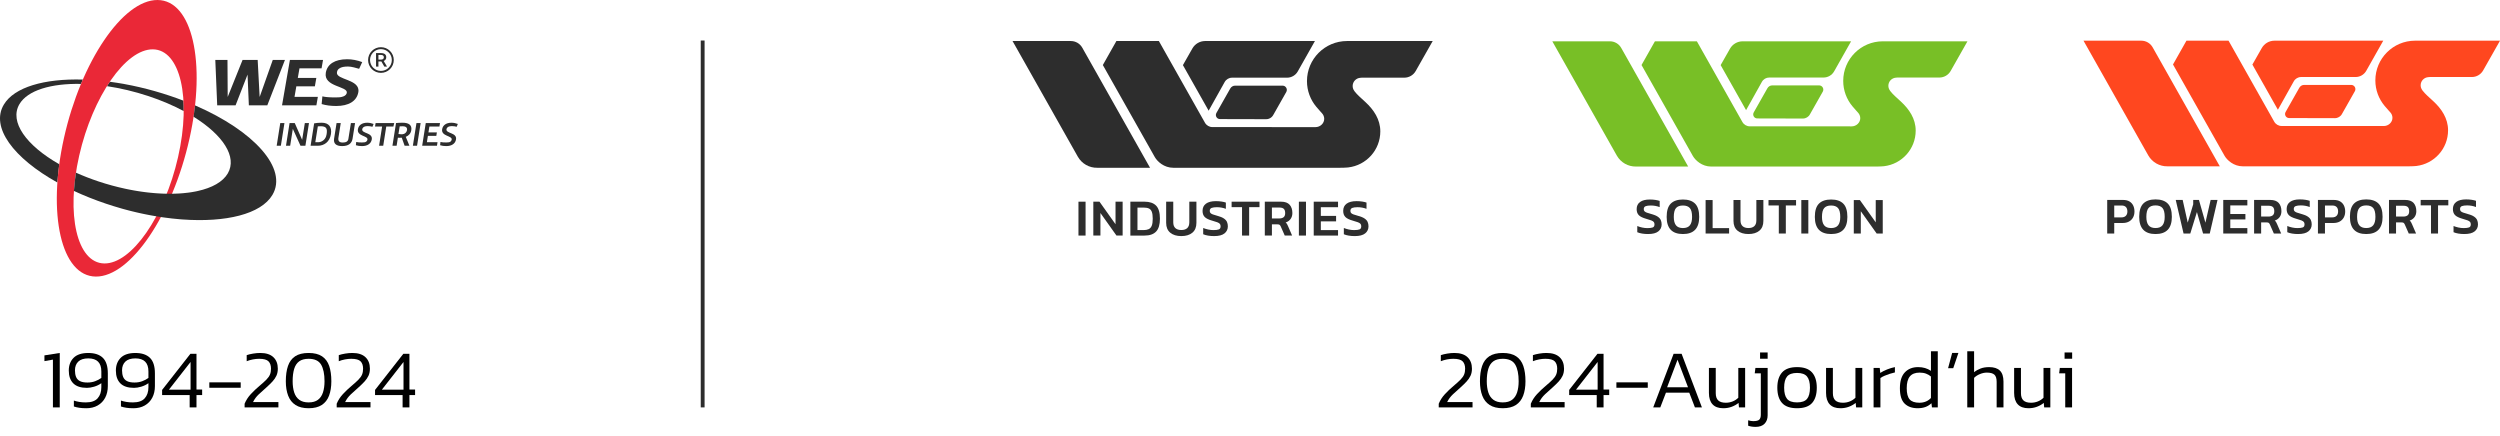 <svg xmlns="http://www.w3.org/2000/svg" id="Layer_1" data-name="Layer 1" width="651.052" height="113.445" viewBox="0 0 651.052 113.445"><defs><style>      .cls-1 {        fill: none;        stroke: #2d2d2d;        stroke-miterlimit: 10;      }      .cls-2, .cls-3, .cls-4, .cls-5, .cls-6 {        stroke-width: 0px;      }      .cls-3 {        fill: #78bf26;      }      .cls-4 {        fill: #2d2d2d;      }      .cls-5 {        fill: #ff471f;      }      .cls-6 {        fill: #ea2837;      }    </style></defs><g><g><g><path class="cls-4" d="m28.592,21.292c-.251.372-.499.754-.745,1.145,3.5.519,7.164,1.38,10.824,2.594,3.377,1.12,6.463,2.446,9.176,3.897.007-.932-.016-1.835-.067-2.708-1.12-.432-2.269-.847-3.447-1.243-5.345-1.799-10.697-3.022-15.741-3.686Z"></path><path class="cls-4" d="m15.432,42.77c-8.615-4.9-13.049-11.054-10.385-15.622,2.122-3.638,8.271-5.453,16.047-5.295.159-.381.319-.759.482-1.133-9.972-.28-17.852,1.948-20.58,6.524-3.497,5.865,2.471,13.906,13.949,20.287.105-1.543.267-3.133.488-4.761Z"></path></g><path class="cls-6" d="m41.033 0c-9.024-.057-19.934,16.02-24.368,35.91-4.434,19.889-.713,36.059,8.311,36.116,9.024.057,19.934-16.02,24.368-35.91C53.778,16.227,50.057.057,41.033 0Zm5.335,40.934c-3.502,15.398-12.104,27.788-19.212,27.675-7.108-.113-10.032-12.687-6.529-28.084,3.502-15.398,12.104-27.788,19.212-27.675,7.108.113,10.032,12.687,6.529,28.084Z"></path><path class="cls-4" d="m50.799,27.455c-.107.969-.236,1.953-.386,2.951,7.637,4.741,11.419,10.447,8.911,14.747-1.297,2.224-4.099,3.767-7.858,4.594-.019.004-.039.008-.058.013-.069.015-.139.03-.209.045-.018.004-.035.007-.053.011-.075.016-.151.031-.227.046-.012.002-.024.005-.036.007-.272.053-.549.103-.83.149-.003.001-.006.001-.01.002-.088.014-.176.028-.265.042-.014.002-.029.004-.043.007-.079.012-.157.024-.237.035-.018.003-.036.005-.054.008-.077.011-.155.022-.233.032-.018.002-.036.005-.053.007-.081.011-.163.021-.245.032-.013.002-.026.003-.04.005-.388.048-.784.09-1.186.125-.013.001-.027.002-.04.003-.085.007-.171.014-.256.021-.02.002-.039.003-.059.005-.081.006-.163.012-.244.018-.021.001-.042.003-.063.004-.083.006-.166.011-.25.016-.018.001-.036.002-.055.003-.093.006-.186.011-.28.016-.008 0-.016.001-.024.001-.312.017-.629.03-.948.039-.017.001-.034.001-.051.001-.087.002-.174.005-.261.007-.025.001-.049.001-.074.002-.081.002-.162.003-.243.004-.463.007-.934.006-1.41-.002h0c-.168-.003-.337-.007-.507-.011-0,0-0-0-.001-0-.162-.005-.324-.01-.487-.016-.016-.001-.032-.001-.048-.002-.16-.006-.321-.013-.483-.021-.01-.001-.021-.001-.031-.002-.327-.016-.657-.036-.99-.059-.02-.001-.04-.003-.06-.004-.159-.011-.319-.023-.479-.036-.02-.002-.04-.003-.061-.005-.327-.026-.655-.056-.986-.088-.024-.002-.048-.005-.072-.007-.158-.016-.316-.032-.474-.05-.029-.003-.057-.006-.086-.009-.161-.018-.322-.036-.483-.055-.013-.002-.027-.003-.04-.005-.153-.018-.307-.037-.46-.057-.028-.004-.056-.007-.084-.011-.155-.02-.311-.041-.468-.063-.037-.005-.073-.01-.11-.015-.156-.022-.312-.044-.468-.067-.029-.004-.058-.009-.086-.013-.143-.021-.286-.043-.429-.066-.03-.005-.061-.009-.091-.014-.154-.024-.308-.049-.463-.075-.043-.007-.086-.014-.129-.021-.152-.026-.304-.052-.457-.079-.04-.007-.08-.014-.12-.021-.137-.024-.275-.049-.412-.075-.031-.006-.062-.011-.093-.017-.153-.029-.306-.058-.459-.088-.048-.009-.096-.019-.143-.028-.149-.029-.298-.059-.448-.09-.048-.01-.096-.02-.144-.03-.137-.028-.274-.057-.411-.086-.022-.005-.045-.009-.067-.014-0.0 0-0.0 0-0.0 0-2.273-.488-4.588-1.114-6.9-1.881-2.092-.694-4.072-1.467-5.921-2.299-.251,1.636-.425,3.225-.527,4.755,2.585,1.205,5.378,2.323,8.346,3.322,1.359.457,2.717.877,4.072,1.26,0,0.0 0.0 0.0 0.0 0.0.012.003.024.007.035.01.183.052.365.102.548.153.054.015.108.03.162.044.168.046.337.092.505.136.038.01.075.02.113.03.167.044.334.088.5.131.059.015.119.031.178.046.175.045.351.09.526.133.052.013.104.026.157.039.141.035.281.069.422.103.059.014.119.029.178.043.171.041.341.081.512.121.064.015.129.03.193.045.136.032.273.063.409.094.058.013.115.026.173.039.163.037.327.072.49.108.069.015.138.03.207.045.156.034.313.067.469.099.066.014.132.027.198.041.13.027.26.053.39.079.069.014.137.028.206.041.164.033.327.065.49.096.066.013.132.025.199.038.125.024.25.047.375.07.062.011.123.023.185.034.164.03.328.059.491.088.067.012.135.024.202.035.141.025.282.049.423.072.436.073.87.143,1.302.208-0.0 0-0.0 0-0.0 0.0.015.002.029.004.044.007.01.002.021.003.031.005.201.03.402.059.602.088.002 0.0.005.001.007.001,1.452.206,2.881.366,4.278.48.001 0.0.001 0.0.002 0.0.199.016.398.032.596.046 0.0 0.0.001 0.0.001 0,11.321.828,20.482-1.368,23.469-6.377,4.08-6.843-4.726-16.65-20.137-23.326Z"></path><g><g><path class="cls-4" d="m67.619,25.25l3.419-9.65h3.172l-4.597,11.829h-4.806l-.342-8.007-3.115,8.007h-4.787l-.494-11.829h3.172l.057,9.65,3.875-9.65h3.932l.513,9.65Z"></path><path class="cls-4" d="m83.745,17.796h-5.755l-.437,2.508h4.825l-.38,2.179h-4.825l-.475,2.75h6.078l-.38,2.196h-8.947l2.051-11.829h8.624l-.38,2.196Z"></path><path class="cls-4" d="m83.764,27.1l.19-2.006c.836.208,1.937.277,3.514.277.836,0,1.309-.017,1.985-.277.47-.181.788-.519.864-.916.323-1.764-6.116-1.522-5.47-5.24.38-2.231,2.336-3.511,5.565-3.511,1.292,0,2.64.259,3.913.744l-.798,1.747c-.76-.19-1.932-.594-2.881-.594s-1.784.114-2.353.55c-.346.265-.47.531-.546.964-.342,2.023,6.161,1.726,5.572,5.167-.418,2.335-2.507,3.597-5.774,3.597-1.406,0-2.678-.173-3.78-.502Z"></path></g><g><path class="cls-4" d="m73.143,37.956h-1.089l.933-5.911h1.089l-.933,5.911Z"></path><path class="cls-4" d="m79.532,37.956h-1.279l-1.996-4.399-.691,4.399h-1.089l.933-5.911h1.348l1.927,4.373.7-4.373h1.08l-.933,5.911Z"></path><path class="cls-4" d="m81.81,32.123c.588-.104,1.244-.164,1.97-.164,1.893,0,2.688,1.149,2.402,2.973-.328,2.048-1.789,3.025-3.414,3.025h-1.884l.925-5.833Zm1.668.752c-.242,0-.484.009-.709.035l-.657,4.122c.225.009.51.017.769.009.005-0.0.009-0.0.014-.001.936-.035,1.747-.658,2.03-1.55.06-.189.106-.377.134-.558.233-1.486-.086-2.057-1.581-2.057Z"></path><path class="cls-4" d="m89.222,37.118c.337,0,.614-.04.849-.12.342-.117.589-.418.646-.776l.666-4.177h1.08l-.648,4.062c-.199,1.314-1.167,1.936-2.713,1.936-1.53,0-2.307-.622-2.1-1.936l.648-4.062h1.089l-.605,3.802c-.138.864.207,1.27,1.089,1.27Z"></path><path class="cls-4" d="m92.679,37.818l.086-.847c.38.104.873.13,1.521.13.23,0,.447-.019.662-.045.374-.046.683-.326.745-.698 0-.003.001-.005.001-.008.164-1.046-2.783-.821-2.489-2.696.173-1.037,1.046-1.694,2.428-1.694.57,0,1.132.121,1.659.32l-.302.735c-.363-.095-.753-.172-1.176-.172-.227,0-.47.018-.683.065-.394.088-.735.34-.801.739-0.0.003-.001.005-.001.008-.181,1.149,2.774.838,2.489,2.644-.173,1.115-1.158,1.746-2.523,1.746-.605,0-1.123-.069-1.616-.225Z"></path><path class="cls-4" d="m102.662,32.045l-.216.916h-1.858l-.786,4.995h-1.08l.786-4.995h-1.841l.147-.916h4.848Z"></path><path class="cls-4" d="m105.371,37.956l-.743-2.1c-.138.017-.32.026-.527.026-.19,0-.354-.009-.484-.026l-.328,2.1h-1.089l.933-5.911c.458-.052,1.046-.086,1.685-.086,1.746,0,2.489.683,2.29,1.953-.13.821-.622,1.391-1.435,1.728l.951,2.316h-1.253Zm-.569-2.998c.593-.031,1.092-.468,1.19-1.054.001-.003.001-.006.002-.01.095-.622-.225-1.011-1.167-1.011-.277,0-.484.009-.743.026l-.32,1.996c.199.035.467.06.726.06.107,0,.212-.003.313-.008Z"></path><path class="cls-4" d="m108.611,37.956h-1.089l.933-5.911h1.089l-.933,5.911Z"></path><path class="cls-4" d="m114.439,32.961h-2.618l-.242,1.512h2.195l-.147.916h-2.195l-.259,1.651h2.765l-.138.916h-3.854l.933-5.911h3.707l-.147.916Z"></path></g><g><path class="cls-4" d="m100.414,15.507c.117-.159.176-.362.176-.61,0-.245-.055-.446-.166-.604-.111-.158-.266-.275-.466-.351-.2-.076-.435-.115-.704-.115h-1.324v3.524h.619v-1.347h.771l.769,1.347h.705l-.871-1.468c.21-.092.374-.218.491-.376Zm-.641-.147c-.126.112-.327.169-.601.169h-.622v-1.226h.633c.269,0,.466.053.592.16.125.107.188.256.188.449,0,.186-.063.336-.189.448Z"></path><path class="cls-4" d="m101.567,13.268c-.632-.632-1.471-.979-2.365-.979s-1.733.348-2.365.979-.979,1.471-.979,2.365.348,1.733.979,2.365c.632.632,1.471.979,2.365.979s1.733-.348,2.365-.979c.632-.632.979-1.471.979-2.365s-.348-1.733-.979-2.365Zm-.359,4.37c-.536.536-1.248.831-2.006.831s-1.47-.295-2.006-.831c-.536-.536-.831-1.248-.831-2.006s.295-1.47.831-2.006c.536-.536,1.248-.831,2.006-.831s1.47.295,2.006.831c.536.536.831,1.248.831,2.006s-.295,1.47-.831,2.006Z"></path></g></g><path class="cls-4" d="m114.617,37.818l.086-.847c.38.104.873.13,1.521.13.23,0,.447-.019.662-.045.374-.046.683-.326.745-.698 0-.003.001-.005.001-.008.164-1.046-2.783-.821-2.489-2.696.173-1.037,1.046-1.694,2.428-1.694.57,0,1.132.121,1.659.32l-.302.735c-.363-.095-.753-.172-1.176-.172-.227,0-.47.018-.683.065-.394.088-.735.34-.801.739-0.0.003-.001.005-.001.008-.181,1.149,2.774.838,2.489,2.644-.173,1.115-1.158,1.746-2.523,1.746-.605,0-1.123-.069-1.616-.225Z"></path></g><g><path class="cls-2" d="m13.782,106.096v-12.443l-2.211.391v-1.496l3.989-.628v14.177h-1.778Z"></path><path class="cls-2" d="m22.445,106.313c-.665,0-1.261-.04-1.788-.119-.528-.08-1.001-.191-1.42-.336v-1.539c.419.145.885.26,1.398.347.513.087,1.087.13,1.723.13,1.416,0,2.442-.361,3.078-1.083.636-.723.954-1.676.954-2.861v-1.062c-.563.405-1.189.709-1.875.911-.687.203-1.312.303-1.875.303-1.59,0-2.775-.39-3.555-1.17s-1.171-1.893-1.171-3.338c0-1.373.419-2.478,1.257-3.316.838-.838,2.11-1.257,3.815-1.257,1.676,0,2.944.423,3.804,1.268.86.845,1.29,2.193,1.29,4.043v3.295c0,1.156-.228,2.167-.683,3.035-.455.867-1.106,1.542-1.951,2.027-.845.484-1.846.726-3.002.726Zm.347-6.698c.708,0,1.366-.112,1.973-.336s1.149-.509,1.626-.856v-1.69c0-2.269-1.135-3.403-3.403-3.403-1.156,0-2.023.278-2.601.834-.578.556-.867,1.319-.867,2.287,0,.65.094,1.214.282,1.691.188.477.52.842.997,1.095.477.253,1.142.379,1.994.379Z"></path><path class="cls-2" d="m34.708,106.313c-.665,0-1.261-.04-1.788-.119-.528-.08-1.001-.191-1.42-.336v-1.539c.419.145.885.26,1.398.347.513.087,1.087.13,1.723.13,1.416,0,2.442-.361,3.078-1.083.636-.723.954-1.676.954-2.861v-1.062c-.563.405-1.189.709-1.875.911-.687.203-1.312.303-1.875.303-1.59,0-2.775-.39-3.555-1.17s-1.171-1.893-1.171-3.338c0-1.373.419-2.478,1.257-3.316.838-.838,2.11-1.257,3.815-1.257,1.676,0,2.944.423,3.804,1.268.86.845,1.29,2.193,1.29,4.043v3.295c0,1.156-.228,2.167-.683,3.035-.455.867-1.106,1.542-1.951,2.027-.845.484-1.846.726-3.002.726Zm.347-6.698c.708,0,1.366-.112,1.973-.336s1.149-.509,1.626-.856v-1.69c0-2.269-1.135-3.403-3.403-3.403-1.156,0-2.023.278-2.601.834-.578.556-.867,1.319-.867,2.287,0,.65.094,1.214.282,1.691.188.477.52.842.997,1.095.477.253,1.142.379,1.994.379Z"></path><path class="cls-2" d="m49.39,106.096v-3.208h-7.175v-1.344l7.37-9.408h1.583v9.299h1.474v1.453h-1.474v3.208h-1.778Zm-5.398-4.617h5.636v-7.218l-5.636,7.218Z"></path><path class="cls-2" d="m54.511,100.981v-1.409h8.172v1.409h-8.172Z"></path><path class="cls-2" d="m63.7,106.096v-.954c.376-.911.911-1.741,1.604-2.493.694-.751,1.438-1.459,2.233-2.124.795-.665,1.412-1.225,1.854-1.68.441-.455.748-.896.921-1.322s.26-.928.26-1.506c0-.838-.217-1.478-.65-1.918s-1.243-.661-2.428-.661c-.535,0-1.084.054-1.647.163-.564.108-1.099.264-1.604.466v-1.583c.462-.159,1.019-.292,1.669-.401s1.271-.163,1.864-.163c1.503,0,2.641.365,3.414,1.095.773.73,1.16,1.73,1.16,3.002,0,.693-.123,1.304-.368,1.832-.246.528-.585,1.026-1.019,1.496-.434.47-.94.965-1.517,1.485-.708.622-1.384,1.232-2.027,1.832-.643.6-1.153,1.283-1.528,2.049h6.612v1.387h-8.801Z"></path><path class="cls-2" d="m80.372,106.313c-1.402,0-2.54-.282-3.414-.845-.875-.564-1.514-1.373-1.918-2.428-.405-1.055-.607-2.305-.607-3.75,0-1.561.188-2.89.564-3.989.376-1.098.997-1.936,1.864-2.514.867-.578,2.038-.867,3.512-.867,1.459,0,2.623.289,3.49.867.867.578,1.488,1.417,1.864,2.514.375,1.099.563,2.428.563,3.989,0,1.445-.199,2.695-.596,3.75-.397,1.055-1.03,1.864-1.897,2.428-.867.563-2.009.845-3.425.845Zm0-1.518c1.026,0,1.839-.228,2.438-.683s1.033-1.098,1.301-1.929c.267-.831.401-1.795.401-2.894,0-1.893-.3-3.342-.899-4.346-.6-1.004-1.68-1.506-3.241-1.506-1.041,0-1.864.224-2.471.672-.607.448-1.041,1.109-1.301,1.983-.26.875-.39,1.94-.39,3.197,0,1.099.134,2.063.401,2.894.267.831.708,1.474,1.322,1.929.614.455,1.427.683,2.439.683Z"></path><path class="cls-2" d="m87.681,106.096v-.954c.376-.911.911-1.741,1.604-2.493.694-.751,1.438-1.459,2.233-2.124.795-.665,1.412-1.225,1.854-1.68.441-.455.748-.896.921-1.322s.26-.928.26-1.506c0-.838-.217-1.478-.65-1.918s-1.243-.661-2.428-.661c-.535,0-1.084.054-1.647.163-.564.108-1.099.264-1.604.466v-1.583c.462-.159,1.019-.292,1.669-.401s1.271-.163,1.864-.163c1.503,0,2.641.365,3.414,1.095.773.73,1.16,1.73,1.16,3.002,0,.693-.123,1.304-.368,1.832-.246.528-.585,1.026-1.019,1.496-.434.47-.94.965-1.517,1.485-.708.622-1.384,1.232-2.027,1.832-.643.6-1.153,1.283-1.528,2.049h6.612v1.387h-8.801Z"></path><path class="cls-2" d="m104.845,106.096v-3.208h-7.175v-1.344l7.37-9.408h1.583v9.299h1.474v1.453h-1.474v3.208h-1.778Zm-5.398-4.617h5.636v-7.218l-5.636,7.218Z"></path></g></g><g><g><g id="Full"><g><g><path class="cls-4" d="m280.855,61.345v-8.823h1.85v8.823h-1.85Z"></path><path class="cls-4" d="m284.723,61.345v-8.823h1.604l4.179,5.877v-5.877h1.85v8.823h-1.604l-4.179-5.877v5.877h-1.85Z"></path><path class="cls-4" d="m294.371,61.345v-8.823h3.699c1.324,0,2.322.342,2.994,1.02.673.681,1.006,1.826,1.006,3.432,0,1.516-.331,2.624-.993,3.323s-1.665,1.049-3.008,1.049h-3.699Zm1.85-1.425h1.591c.52,0,.958-.08,1.316-.24.355-.16.625-.451.801-.878.179-.424.267-1.036.267-1.828s-.083-1.401-.246-1.823c-.165-.419-.419-.707-.769-.862-.347-.155-.803-.232-1.369-.232h-1.591v5.864h0Z"></path><path class="cls-4" d="m307.638,61.482c-1.214,0-2.175-.294-2.885-.883-.707-.59-1.062-1.447-1.062-2.57v-5.509h1.85v5.37c0,.675.181,1.18.547,1.513.366.334.881.499,1.548.499s1.18-.165,1.543-.499c.36-.334.542-.838.542-1.513v-5.37h1.85v5.509c0,1.124-.352,1.98-1.054,2.57-.705.59-1.663.883-2.877.883Z"></path><path class="cls-4" d="m316.186,61.482c-.566,0-1.094-.04-1.583-.123-.488-.083-.91-.2-1.268-.355v-1.631c.403.165.835.296,1.302.398s.923.149,1.369.149c.641,0,1.11-.059,1.412-.179.302-.117.451-.387.451-.809,0-.264-.064-.475-.192-.63s-.35-.294-.665-.419c-.315-.123-.761-.262-1.337-.419-.923-.256-1.572-.576-1.946-.958-.374-.384-.56-.913-.56-1.591,0-.814.296-1.439.891-1.876.592-.438,1.457-.657,2.589-.657.528,0,1.022.037,1.479.109.456.072.827.16,1.11.262v1.631c-.75-.283-1.529-.424-2.343-.424-.576,0-1.028.061-1.356.184-.328.123-.494.382-.494.774,0,.23.059.411.179.547.117.136.323.262.609.371s.691.232,1.212.371c.721.192,1.278.419,1.671.686.392.264.665.566.814.905s.227.718.227,1.137c0,.766-.294,1.385-.878,1.85-.579.464-1.479.697-2.693.697Z"></path><path class="cls-4" d="m323.451,61.345v-7.398h-2.714v-1.425h7.262v1.425h-2.698v7.398h-1.85Z"></path><path class="cls-4" d="m329.381,61.345v-8.823h4.233c1.014,0,1.759.267,2.234.801s.713,1.254.713,2.159c0,.595-.152,1.105-.459,1.535s-.737.739-1.294.931c.147.117.262.246.35.384.085.136.176.32.267.547l1.068,2.466h-1.919l-1.041-2.37c-.091-.2-.192-.342-.302-.424s-.294-.123-.547-.123h-1.452v2.92h-1.85v-.003Zm1.85-4.454h1.906c.483,0,.862-.107,1.137-.323.275-.214.411-.576.411-1.089,0-.494-.12-.854-.355-1.084-.238-.227-.598-.342-1.084-.342h-2.015v2.837h-0Z"></path><path class="cls-4" d="m338.255,61.345v-8.823h1.85v8.823h-1.85Z"></path><path class="cls-4" d="m342.122,61.345v-8.823h6.331v1.439h-4.481v2.261h3.974v1.425h-3.974v2.274h4.481v1.425h-6.331Z"></path><path class="cls-4" d="m352.814,61.482c-.566,0-1.094-.04-1.583-.123-.488-.083-.91-.2-1.268-.355v-1.631c.403.165.835.296,1.302.398s.923.149,1.369.149c.641,0,1.11-.059,1.412-.179.302-.117.451-.387.451-.809,0-.264-.064-.475-.192-.63s-.35-.294-.665-.419c-.315-.123-.761-.262-1.337-.419-.923-.256-1.572-.576-1.946-.958-.374-.384-.56-.913-.56-1.591,0-.814.296-1.439.891-1.876.592-.438,1.457-.657,2.589-.657.528,0,1.022.037,1.479.109.456.072.827.16,1.11.262v1.631c-.75-.283-1.529-.424-2.343-.424-.576,0-1.028.061-1.356.184-.328.123-.494.382-.494.774,0,.23.059.411.179.547.117.136.323.262.609.371s.691.232,1.212.371c.721.192,1.278.419,1.671.686.392.264.665.566.814.905s.227.718.227,1.137c0,.766-.294,1.385-.878,1.85-.579.464-1.479.697-2.693.697Z"></path></g><path class="cls-4" d="m278.872,10.685h-15.186l17.006,30.124c1.033,1.82,2.978,2.928,5.071,2.882h13.731l-17.649-31.269c-.606-1.073-1.743-1.737-2.973-1.737Z"></path><path class="cls-4" d="m318.932,21.36c.39-.697,1.126-1.129,1.924-1.129h14.311c1.161,0,2.231-.625,2.802-1.636l4.468-7.911h-28.584c-1.377,0-2.648.739-3.331,1.938l-2.466,4.337,6.702,11.869,4.174-7.468Z"></path><path class="cls-4" d="m321.668,22.3c-.542,0-1.038.299-1.297.774l-3.598,6.355c-.187.336-.179.747.021,1.076.192.315.536.507.905.507l12.023.029c.787.005,1.513-.432,1.879-1.129l3.389-5.984c.387-.739-.149-1.625-.982-1.625h-12.341v-.003Z"></path><path class="cls-4" d="m350.767,10.685c-5.749.016-10.406,4.681-10.406,10.435,0,2.543.91,4.871,2.421,6.68l1.065,1.222c.093.107.256.288.462.51h-.003c.334.371.539.859.547,1.396.019,1.196-1.052,2.175-2.25,2.175-6.221-.003-22.363-.005-26.865-.008-.809,0-1.551-.435-1.948-1.14l-11.999-21.271h-11.06l-3.531,6.251,13.534,23.972c.659,1.153,2.397,2.786,4.82,2.786l43.217.003s.488.011,1.238-.021v-.003c.192-.008.363-.016.544-.027.179-.011.368-.027.563-.043,4.697-.55,8.346-4.537,8.346-9.384,0-3.136-1.729-5.653-3.878-7.636-1.022-.945-2.17-1.922-2.816-2.784-.027-.035-.045-.072-.069-.107-.27-.36-.438-.803-.438-1.289,0-1.132.875-2.05,1.983-2.138.131-.021.267-.035.408-.035h11.055c1.233,0,2.37-.665,2.973-1.737l4.428-7.809h-22.341Z"></path></g></g><g><g id="Full-2" data-name="Full"><g><g><path class="cls-4" d="m548.762,60.813v-8.746h4.101c.688,0,1.251.132,1.69.394.439.262.767.619.984,1.074.217.452.325.968.325,1.548,0,.59-.124,1.108-.373,1.561-.249.452-.603.804-1.058,1.053-.458.249-.997.373-1.624.373h-2.214v2.743h-1.831Zm1.833-4.198h1.833c.524,0,.921-.138,1.188-.415.267-.275.399-.651.399-1.122,0-.508-.127-.894-.381-1.161s-.635-.399-1.14-.399h-1.902v3.098h.003Z"></path><path class="cls-4" d="m561.344,60.948c-2.833,0-4.251-1.489-4.251-4.468,0-1.603.357-2.762,1.074-3.476.714-.714,1.775-1.074,3.177-1.074s2.463.357,3.177,1.074c.714.714,1.074,1.873,1.074,3.476,0,2.979-1.418,4.468-4.251,4.468Zm0-1.561c.823,0,1.429-.238,1.812-.712.384-.476.577-1.206.577-2.193,0-1.095-.193-1.868-.577-2.315-.386-.447-.989-.672-1.812-.672s-1.429.225-1.812.672c-.386.447-.577,1.22-.577,2.315,0,.987.193,1.717.577,2.193.384.474.989.712,1.812.712Z"></path><path class="cls-4" d="m568.643,60.813l-2.037-8.746h1.807l1.317,5.907,1.426-4.767v-1.14h1.495l1.685,5.921,1.357-5.921h1.794l-2.024,8.746h-1.738l-1.603-5.595-1.725,5.595h-1.754Z"></path><path class="cls-4" d="m578.982,60.813v-8.746h6.275v1.426h-4.442v2.241h3.939v1.413h-3.939v2.254h4.442v1.413h-6.275Z"></path><path class="cls-4" d="m587.014,60.813v-8.746h4.196c1.005,0,1.743.265,2.214.794.471.529.706,1.243.706,2.14,0,.59-.151,1.095-.455,1.521-.304.426-.73.733-1.283.923.146.116.259.243.347.381.085.135.175.317.265.542l1.058,2.444h-1.902l-1.032-2.349c-.09-.198-.19-.339-.299-.421s-.291-.122-.542-.122h-1.439v2.894h-1.833v-.003Zm1.833-4.415h1.889c.479,0,.855-.106,1.127-.32.272-.212.407-.571.407-1.079,0-.489-.119-.847-.352-1.074-.235-.225-.593-.339-1.074-.339h-1.997v2.812h0Z"></path><path class="cls-4" d="m598.482,60.948c-.561,0-1.085-.04-1.569-.122-.484-.082-.902-.198-1.257-.352v-1.616c.399.164.828.294,1.291.394s.915.148,1.357.148c.635,0,1.101-.058,1.399-.177.299-.116.447-.384.447-.802,0-.262-.063-.471-.19-.624s-.347-.291-.659-.415c-.312-.122-.754-.259-1.325-.415-.915-.254-1.558-.571-1.929-.95-.37-.381-.556-.905-.556-1.577,0-.807.294-1.426.884-1.86.587-.434,1.444-.651,2.566-.651.524,0,1.013.037,1.466.108.452.071.82.159,1.101.259v1.616c-.743-.28-1.516-.421-2.323-.421-.571,0-1.019.061-1.344.183-.325.122-.489.378-.489.767,0,.228.058.407.177.542.116.135.32.259.603.368s.685.23,1.201.368c.714.19,1.267.415,1.656.68.389.262.659.561.807.897s.225.712.225,1.127c0,.759-.291,1.373-.87,1.833-.574.46-1.466.69-2.669.69Z"></path><path class="cls-4" d="m603.638,60.813v-8.746h4.101c.688,0,1.251.132,1.69.394s.767.619.984,1.074c.217.452.325.968.325,1.548,0,.59-.124,1.108-.373,1.561-.249.452-.603.804-1.058,1.053-.458.249-.997.373-1.624.373h-2.214v2.743h-1.831Zm1.836-4.198h1.833c.524,0,.921-.138,1.188-.415.267-.275.399-.651.399-1.122,0-.508-.127-.894-.381-1.161s-.635-.399-1.14-.399h-1.902v3.098h.003Z"></path><path class="cls-4" d="m616.221,60.948c-2.833,0-4.251-1.489-4.251-4.468,0-1.603.357-2.762,1.074-3.476.714-.714,1.775-1.074,3.177-1.074s2.463.357,3.177,1.074c.714.714,1.074,1.873,1.074,3.476,0,2.979-1.415,4.468-4.251,4.468Zm0-1.561c.823,0,1.429-.238,1.812-.712.384-.476.577-1.206.577-2.193,0-1.095-.193-1.868-.577-2.315-.386-.447-.989-.672-1.812-.672s-1.429.225-1.812.672c-.386.447-.577,1.22-.577,2.315,0,.987.193,1.717.577,2.193.384.474.989.712,1.812.712Z"></path><path class="cls-4" d="m622.144,60.813v-8.746h4.196c1.005,0,1.743.265,2.214.794s.706,1.243.706,2.14c0,.59-.151,1.095-.455,1.521s-.73.733-1.283.923c.145.116.259.243.347.381.085.135.175.317.265.542l1.058,2.444h-1.902l-1.032-2.349c-.09-.198-.19-.339-.299-.421s-.291-.122-.542-.122h-1.439v2.894h-1.833v-.003Zm1.833-4.415h1.889c.479,0,.855-.106,1.127-.32.272-.212.407-.571.407-1.079,0-.489-.119-.847-.352-1.074-.235-.225-.593-.339-1.074-.339h-1.997v2.812h-0Z"></path><path class="cls-4" d="m633.083,60.813v-7.333h-2.691v-1.413h7.199v1.413h-2.675v7.333h-1.833Z"></path><path class="cls-4" d="m641.779,60.948c-.561,0-1.085-.04-1.569-.122s-.902-.198-1.257-.352v-1.616c.397.164.828.294,1.291.394s.915.148,1.357.148c.632,0,1.101-.058,1.399-.177.299-.116.447-.384.447-.802,0-.262-.063-.471-.19-.624s-.347-.291-.659-.415c-.312-.122-.754-.259-1.325-.415-.915-.254-1.558-.571-1.929-.95s-.556-.905-.556-1.577c0-.807.294-1.426.884-1.86.587-.434,1.444-.651,2.566-.651.526,0,1.013.037,1.466.108.452.071.82.159,1.101.259v1.616c-.743-.28-1.516-.421-2.323-.421-.571,0-1.019.061-1.344.183-.325.122-.489.378-.489.767,0,.228.058.407.177.542.116.135.32.259.606.368s.685.23,1.201.368c.714.19,1.267.415,1.656.68.389.262.659.561.807.897.151.336.225.712.225,1.127,0,.759-.291,1.373-.87,1.833-.577.46-1.468.69-2.672.69Z"></path></g><path class="cls-5" d="m557.641,10.596h-15.053l16.857,29.86c1.024,1.804,2.952,2.902,5.027,2.857h13.611l-17.495-30.995c-.601-1.064-1.728-1.722-2.947-1.722Z"></path><path class="cls-5" d="m597.35,21.178c.386-.69,1.116-1.119,1.907-1.119h14.185c1.151,0,2.212-.619,2.778-1.622l4.429-7.841h-28.334c-1.365,0-2.624.733-3.302,1.921l-2.444,4.299,6.643,11.765,4.138-7.402Z"></path><path class="cls-5" d="m600.062,22.109c-.537,0-1.029.296-1.286.767l-3.566,6.299c-.185.333-.177.741.021,1.066.19.312.532.503.897.503l11.918.029c.78.005,1.5-.429,1.862-1.119l3.36-5.931c.384-.733-.148-1.611-.974-1.611h-12.233v-.003Z"></path><path class="cls-5" d="m628.906,10.596c-5.698.016-10.315,4.64-10.315,10.344,0,2.521.902,4.828,2.4,6.622l1.056,1.212c.093.106.254.286.458.505h-.003c.331.368.534.852.542,1.384.019,1.185-1.042,2.156-2.23,2.156-6.167-.003-22.167-.005-26.63-.008-.802,0-1.537-.431-1.931-1.13l-11.894-21.085h-10.963l-3.5,6.196,13.415,23.762c.653,1.143,2.376,2.762,4.778,2.762l42.839.003s.484.011,1.228-.021v-.003c.19-.008.36-.016.54-.026.177-.011.365-.026.558-.042,4.656-.545,8.273-4.497,8.273-9.302,0-3.108-1.714-5.603-3.844-7.569-1.013-.937-2.151-1.905-2.791-2.759-.026-.034-.045-.071-.069-.106-.267-.357-.434-.796-.434-1.278,0-1.122.868-2.032,1.966-2.119.13-.021.265-.034.405-.034h10.958c1.222,0,2.349-.659,2.947-1.722l4.389-7.741h-22.146Z"></path></g></g><g id="Full-3" data-name="Full"><g><g><path class="cls-4" d="m429.199,60.948c-.559,0-1.081-.04-1.564-.121-.483-.082-.899-.198-1.253-.351v-1.611c.396.163.825.293,1.287.393s.912.148,1.353.148c.63,0,1.097-.058,1.395-.177.298-.116.448-.382.448-.799,0-.261-.063-.469-.19-.622s-.345-.29-.657-.414c-.311-.121-.752-.258-1.321-.414-.912-.253-1.553-.57-1.922-.947-.369-.38-.556-.902-.556-1.572,0-.804.293-1.421.881-1.854.585-.432,1.44-.649,2.558-.649.525,0,1.01.037,1.461.108.451.071.817.158,1.097.258v1.611c-.741-.28-1.511-.419-2.315-.419-.57,0-1.015.061-1.34.182s-.488.377-.488.765c0,.227.058.406.177.541.116.134.319.258.601.367s.683.229,1.197.367c.712.19,1.263.414,1.651.678.388.261.657.559.804.894.15.335.224.709.224,1.123,0,.757-.29,1.369-.868,1.827-.572.459-1.461.688-2.661.688Z"></path><path class="cls-4" d="m438.271,60.948c-2.824,0-4.238-1.485-4.238-4.454,0-1.598.356-2.753,1.068-3.465s1.769-1.071,3.167-1.071,2.455.356,3.167,1.071c.712.712,1.071,1.867,1.071,3.465.003,2.969-1.411,4.454-4.235,4.454Zm0-1.556c.82,0,1.424-.237,1.806-.709.382-.475.575-1.202.575-2.186,0-1.092-.193-1.862-.575-2.307-.385-.446-.986-.67-1.806-.67-.823,0-1.424.224-1.806.67-.385.446-.575,1.216-.575,2.307,0,.984.193,1.711.575,2.186.382.472.986.709,1.806.709Z"></path><path class="cls-4" d="m444.175,60.814v-8.718h1.827v7.31h4.29v1.408h-6.118Z"></path><path class="cls-4" d="m455.338,60.948c-1.2,0-2.149-.29-2.851-.873-.699-.583-1.05-1.429-1.05-2.539v-5.443h1.827v5.306c0,.667.179,1.166.541,1.495.361.33.87.493,1.529.493s1.166-.163,1.524-.493c.356-.33.535-.828.535-1.495v-5.306h1.827v5.443c0,1.11-.348,1.957-1.042,2.539-.694.583-1.643.873-2.843.873Z"></path><path class="cls-4" d="m463.238,60.814v-7.31h-2.682v-1.408h7.175v1.408h-2.666v7.31h-1.827Z"></path><path class="cls-4" d="m469.1,60.814v-8.718h1.827v8.718h-1.827Z"></path><path class="cls-4" d="m476.861,60.948c-2.824,0-4.238-1.485-4.238-4.454,0-1.598.356-2.753,1.071-3.465.712-.712,1.769-1.071,3.167-1.071s2.455.356,3.167,1.071c.712.712,1.068,1.867,1.068,3.465.003,2.969-1.408,4.454-4.235,4.454Zm0-1.556c.82,0,1.424-.237,1.806-.709.385-.475.575-1.202.575-2.186,0-1.092-.193-1.862-.575-2.307-.385-.446-.986-.67-1.806-.67s-1.424.224-1.806.67c-.385.446-.575,1.216-.575,2.307,0,.984.193,1.711.575,2.186.382.472.986.709,1.806.709Z"></path><path class="cls-4" d="m482.765,60.814v-8.718h1.585l4.13,5.807v-5.807h1.827v8.718h-1.585l-4.13-5.807v5.807h-1.827Z"></path></g><path class="cls-3" d="m419.258,10.758h-15.005l16.803,29.764c1.021,1.798,2.943,2.893,5.01,2.848h13.567l-17.439-30.895c-.599-1.06-1.722-1.717-2.938-1.717Z"></path><path class="cls-3" d="m458.839,21.306c.385-.688,1.113-1.115,1.901-1.115h14.14c1.147,0,2.205-.617,2.769-1.616l4.414-7.816h-28.242c-1.361,0-2.616.73-3.291,1.914l-2.437,4.285,6.622,11.727,4.124-7.378Z"></path><path class="cls-3" d="m461.542,22.234c-.535,0-1.026.295-1.282.765l-3.555,6.279c-.185.332-.177.738.021,1.063.19.311.53.501.894.501l11.88.029c.778.005,1.495-.427,1.856-1.115l3.349-5.912c.382-.73-.148-1.606-.97-1.606h-12.194v-.003Z"></path><path class="cls-3" d="m490.294,10.758c-5.68.016-10.282,4.625-10.282,10.311,0,2.513.899,4.813,2.392,6.6l1.052,1.208c.092.105.253.285.456.504h-.003c.33.367.533.849.541,1.379.018,1.181-1.039,2.149-2.223,2.149-6.147-.003-22.096-.005-26.544-.008-.799,0-1.532-.43-1.925-1.126l-11.856-21.017h-10.928l-3.489,6.176,13.372,23.686c.651,1.139,2.368,2.753,4.762,2.753l42.701.003s.483.011,1.224-.021v-.003c.19-.008.359-.016.538-.026.177-.011.364-.026.556-.042,4.641-.543,8.246-4.483,8.246-9.272,0-3.098-1.709-5.585-3.832-7.544-1.01-.933-2.144-1.899-2.782-2.75-.026-.034-.045-.071-.069-.105-.266-.356-.432-.794-.432-1.274,0-1.118.865-2.025,1.959-2.112.129-.021.264-.034.403-.034h10.923c1.218,0,2.342-.657,2.938-1.717l4.375-7.716h-22.074Z"></path></g></g></g></g><g><path class="cls-2" d="m374.676,106.095v-.954c.376-.911.911-1.741,1.604-2.493.694-.751,1.438-1.459,2.233-2.124.795-.665,1.412-1.225,1.854-1.68.441-.455.748-.896.921-1.322s.26-.928.26-1.506c0-.838-.217-1.478-.65-1.918s-1.243-.661-2.428-.661c-.535,0-1.084.054-1.647.163-.564.108-1.099.264-1.604.466v-1.583c.462-.159,1.019-.292,1.669-.401s1.271-.163,1.864-.163c1.503,0,2.641.365,3.414,1.095.773.73,1.16,1.73,1.16,3.002,0,.693-.123,1.304-.368,1.832-.246.528-.585,1.026-1.019,1.496-.434.47-.94.965-1.517,1.485-.708.622-1.384,1.232-2.027,1.832-.643.6-1.153,1.283-1.528,2.049h6.612v1.387h-8.801Z"></path><path class="cls-2" d="m391.348,106.312c-1.402,0-2.54-.282-3.414-.845-.875-.564-1.514-1.373-1.918-2.428-.405-1.055-.607-2.305-.607-3.75,0-1.561.188-2.89.564-3.989.376-1.098.997-1.936,1.864-2.514.867-.578,2.038-.867,3.512-.867,1.459,0,2.623.289,3.49.867.867.578,1.488,1.417,1.864,2.514.375,1.099.563,2.428.563,3.989,0,1.445-.199,2.695-.596,3.75-.397,1.055-1.03,1.864-1.897,2.428-.867.563-2.009.845-3.425.845Zm0-1.518c1.026,0,1.839-.228,2.438-.683s1.033-1.098,1.301-1.929c.267-.831.401-1.795.401-2.894,0-1.893-.3-3.342-.899-4.346-.6-1.004-1.68-1.506-3.241-1.506-1.041,0-1.864.224-2.471.672-.607.448-1.041,1.109-1.301,1.983-.26.875-.39,1.94-.39,3.197,0,1.099.134,2.063.401,2.894.267.831.708,1.474,1.322,1.929.614.455,1.427.683,2.439.683Z"></path><path class="cls-2" d="m398.657,106.095v-.954c.376-.911.911-1.741,1.604-2.493.694-.751,1.438-1.459,2.233-2.124.795-.665,1.412-1.225,1.854-1.68.441-.455.748-.896.921-1.322s.26-.928.26-1.506c0-.838-.217-1.478-.65-1.918s-1.243-.661-2.428-.661c-.535,0-1.084.054-1.647.163-.564.108-1.099.264-1.604.466v-1.583c.462-.159,1.019-.292,1.669-.401s1.271-.163,1.864-.163c1.503,0,2.641.365,3.414,1.095.773.73,1.16,1.73,1.16,3.002,0,.693-.123,1.304-.368,1.832-.246.528-.585,1.026-1.019,1.496-.434.47-.94.965-1.517,1.485-.708.622-1.384,1.232-2.027,1.832-.643.6-1.153,1.283-1.528,2.049h6.612v1.387h-8.801Z"></path><path class="cls-2" d="m415.821,106.095v-3.208h-7.175v-1.344l7.37-9.408h1.583v9.299h1.474v1.453h-1.474v3.208h-1.778Zm-5.398-4.617h5.636v-7.218l-5.636,7.218Z"></path><path class="cls-2" d="m420.943,100.98v-1.409h8.172v1.409h-8.172Z"></path><path class="cls-2" d="m430.533,106.095l5.311-13.96h2.081l5.289,13.96h-1.821l-1.474-3.837h-6.07l-1.474,3.837h-1.843Zm3.62-5.246h5.441l-2.731-7.175-2.71,7.175Z"></path><path class="cls-2" d="m448.767,106.312c-1.229,0-2.157-.339-2.785-1.019-.629-.679-.943-1.669-.943-2.97v-6.503h1.778v6.568c0,.853.213,1.481.639,1.886.426.405,1.087.607,1.984.607.636,0,1.235-.116,1.799-.347s1.048-.549,1.452-.954v-7.76h1.778v10.275h-1.604l-.108-1.17c-.491.405-1.077.737-1.756.997-.679.26-1.424.39-2.233.39Z"></path><path class="cls-2" d="m457.186,111.168c-.723,0-1.365-.101-1.929-.303v-1.409c.246.072.48.126.705.163.224.036.43.054.618.054.781,0,1.304-.13,1.572-.39.267-.26.401-.694.401-1.301v-10.751h-1.583l.174-1.409h3.187v12.312c0,.925-.268,1.662-.802,2.211-.535.549-1.315.824-2.341.824Zm1.171-17.753v-1.625h1.973v1.625h-1.973Z"></path><path class="cls-2" d="m467.99,106.312c-1.792,0-3.096-.459-3.913-1.376-.817-.917-1.225-2.244-1.225-3.978,0-1.719.412-3.042,1.236-3.967.824-.924,2.125-1.387,3.902-1.387,1.777,0,3.078.463,3.902,1.387.824.925,1.236,2.248,1.236,3.967,0,1.734-.405,3.061-1.214,3.978-.809.918-2.117,1.376-3.923,1.376Zm0-1.518c1.228,0,2.095-.307,2.601-.921.506-.614.759-1.586.759-2.916,0-1.329-.257-2.301-.77-2.916-.513-.614-1.376-.921-2.59-.921-1.214,0-2.078.307-2.591.921-.513.615-.77,1.586-.77,2.916,0,1.33.253,2.302.759,2.916.506.614,1.373.921,2.601.921Z"></path><path class="cls-2" d="m479.271,106.312c-1.229,0-2.157-.339-2.785-1.019-.629-.679-.943-1.669-.943-2.97v-6.503h1.778v6.568c0,.853.213,1.481.639,1.886.426.405,1.087.607,1.984.607.636,0,1.235-.116,1.799-.347s1.048-.549,1.452-.954v-7.76h1.778v10.275h-1.604l-.108-1.17c-.491.405-1.077.737-1.756.997-.679.26-1.424.39-2.233.39Z"></path><path class="cls-2" d="m487.922,106.095v-10.275h1.604l.13,1.301c.506-.333,1.102-.636,1.788-.911.686-.274,1.362-.477,2.027-.607v1.387c-.405.087-.845.206-1.322.358-.477.152-.932.322-1.366.509-.433.188-.795.383-1.084.585v7.652h-1.778Z"></path><path class="cls-2" d="m499.413,106.312c-1.445,0-2.58-.401-3.403-1.203s-1.236-2.135-1.236-4c0-1.85.43-3.23,1.29-4.14.86-.911,2.012-1.366,3.458-1.366,1.286,0,2.399.325,3.338.976v-5.094h1.778v14.61h-1.518l-.13-1.084c-.477.448-1.001.777-1.572.986-.571.209-1.239.314-2.005.314Zm.455-1.431c.592,0,1.141-.101,1.647-.304.506-.202.954-.513,1.344-.932v-5.592c-.361-.318-.788-.567-1.279-.748-.491-.181-1.048-.271-1.669-.271-1.142,0-1.987.329-2.536.986-.549.658-.824,1.688-.824,3.089,0,1.344.253,2.309.759,2.894.506.585,1.358.878,2.558.878Z"></path><path class="cls-2" d="m507.32,95.885l1.062-3.967h1.626l-1.344,3.967h-1.344Z"></path><path class="cls-2" d="m512.317,106.095v-14.61h1.778v5.441c.477-.39,1.037-.708,1.68-.954.643-.246,1.391-.369,2.244-.369,1.243,0,2.175.304,2.796.911.621.607.932,1.561.932,2.861v6.72h-1.778v-6.655c0-.896-.199-1.521-.596-1.875-.398-.354-1.051-.531-1.962-.531-.578,0-1.174.126-1.788.379-.615.253-1.124.582-1.528.986v7.695h-1.778Z"></path><path class="cls-2" d="m528.249,106.312c-1.229,0-2.157-.339-2.785-1.019-.629-.679-.943-1.669-.943-2.97v-6.503h1.778v6.568c0,.853.213,1.481.639,1.886.426.405,1.087.607,1.984.607.636,0,1.235-.116,1.799-.347s1.048-.549,1.452-.954v-7.76h1.778v10.275h-1.604l-.108-1.17c-.491.405-1.077.737-1.756.997-.679.26-1.424.39-2.233.39Z"></path><path class="cls-2" d="m537.83,106.095v-8.866h-1.583l.174-1.409h3.187v10.275h-1.778Zm-.173-12.681v-1.625h1.973v1.625h-1.973Z"></path></g></g><line class="cls-1" x1="182.987" y1="10.551" x2="182.987" y2="106.096"></line></svg>